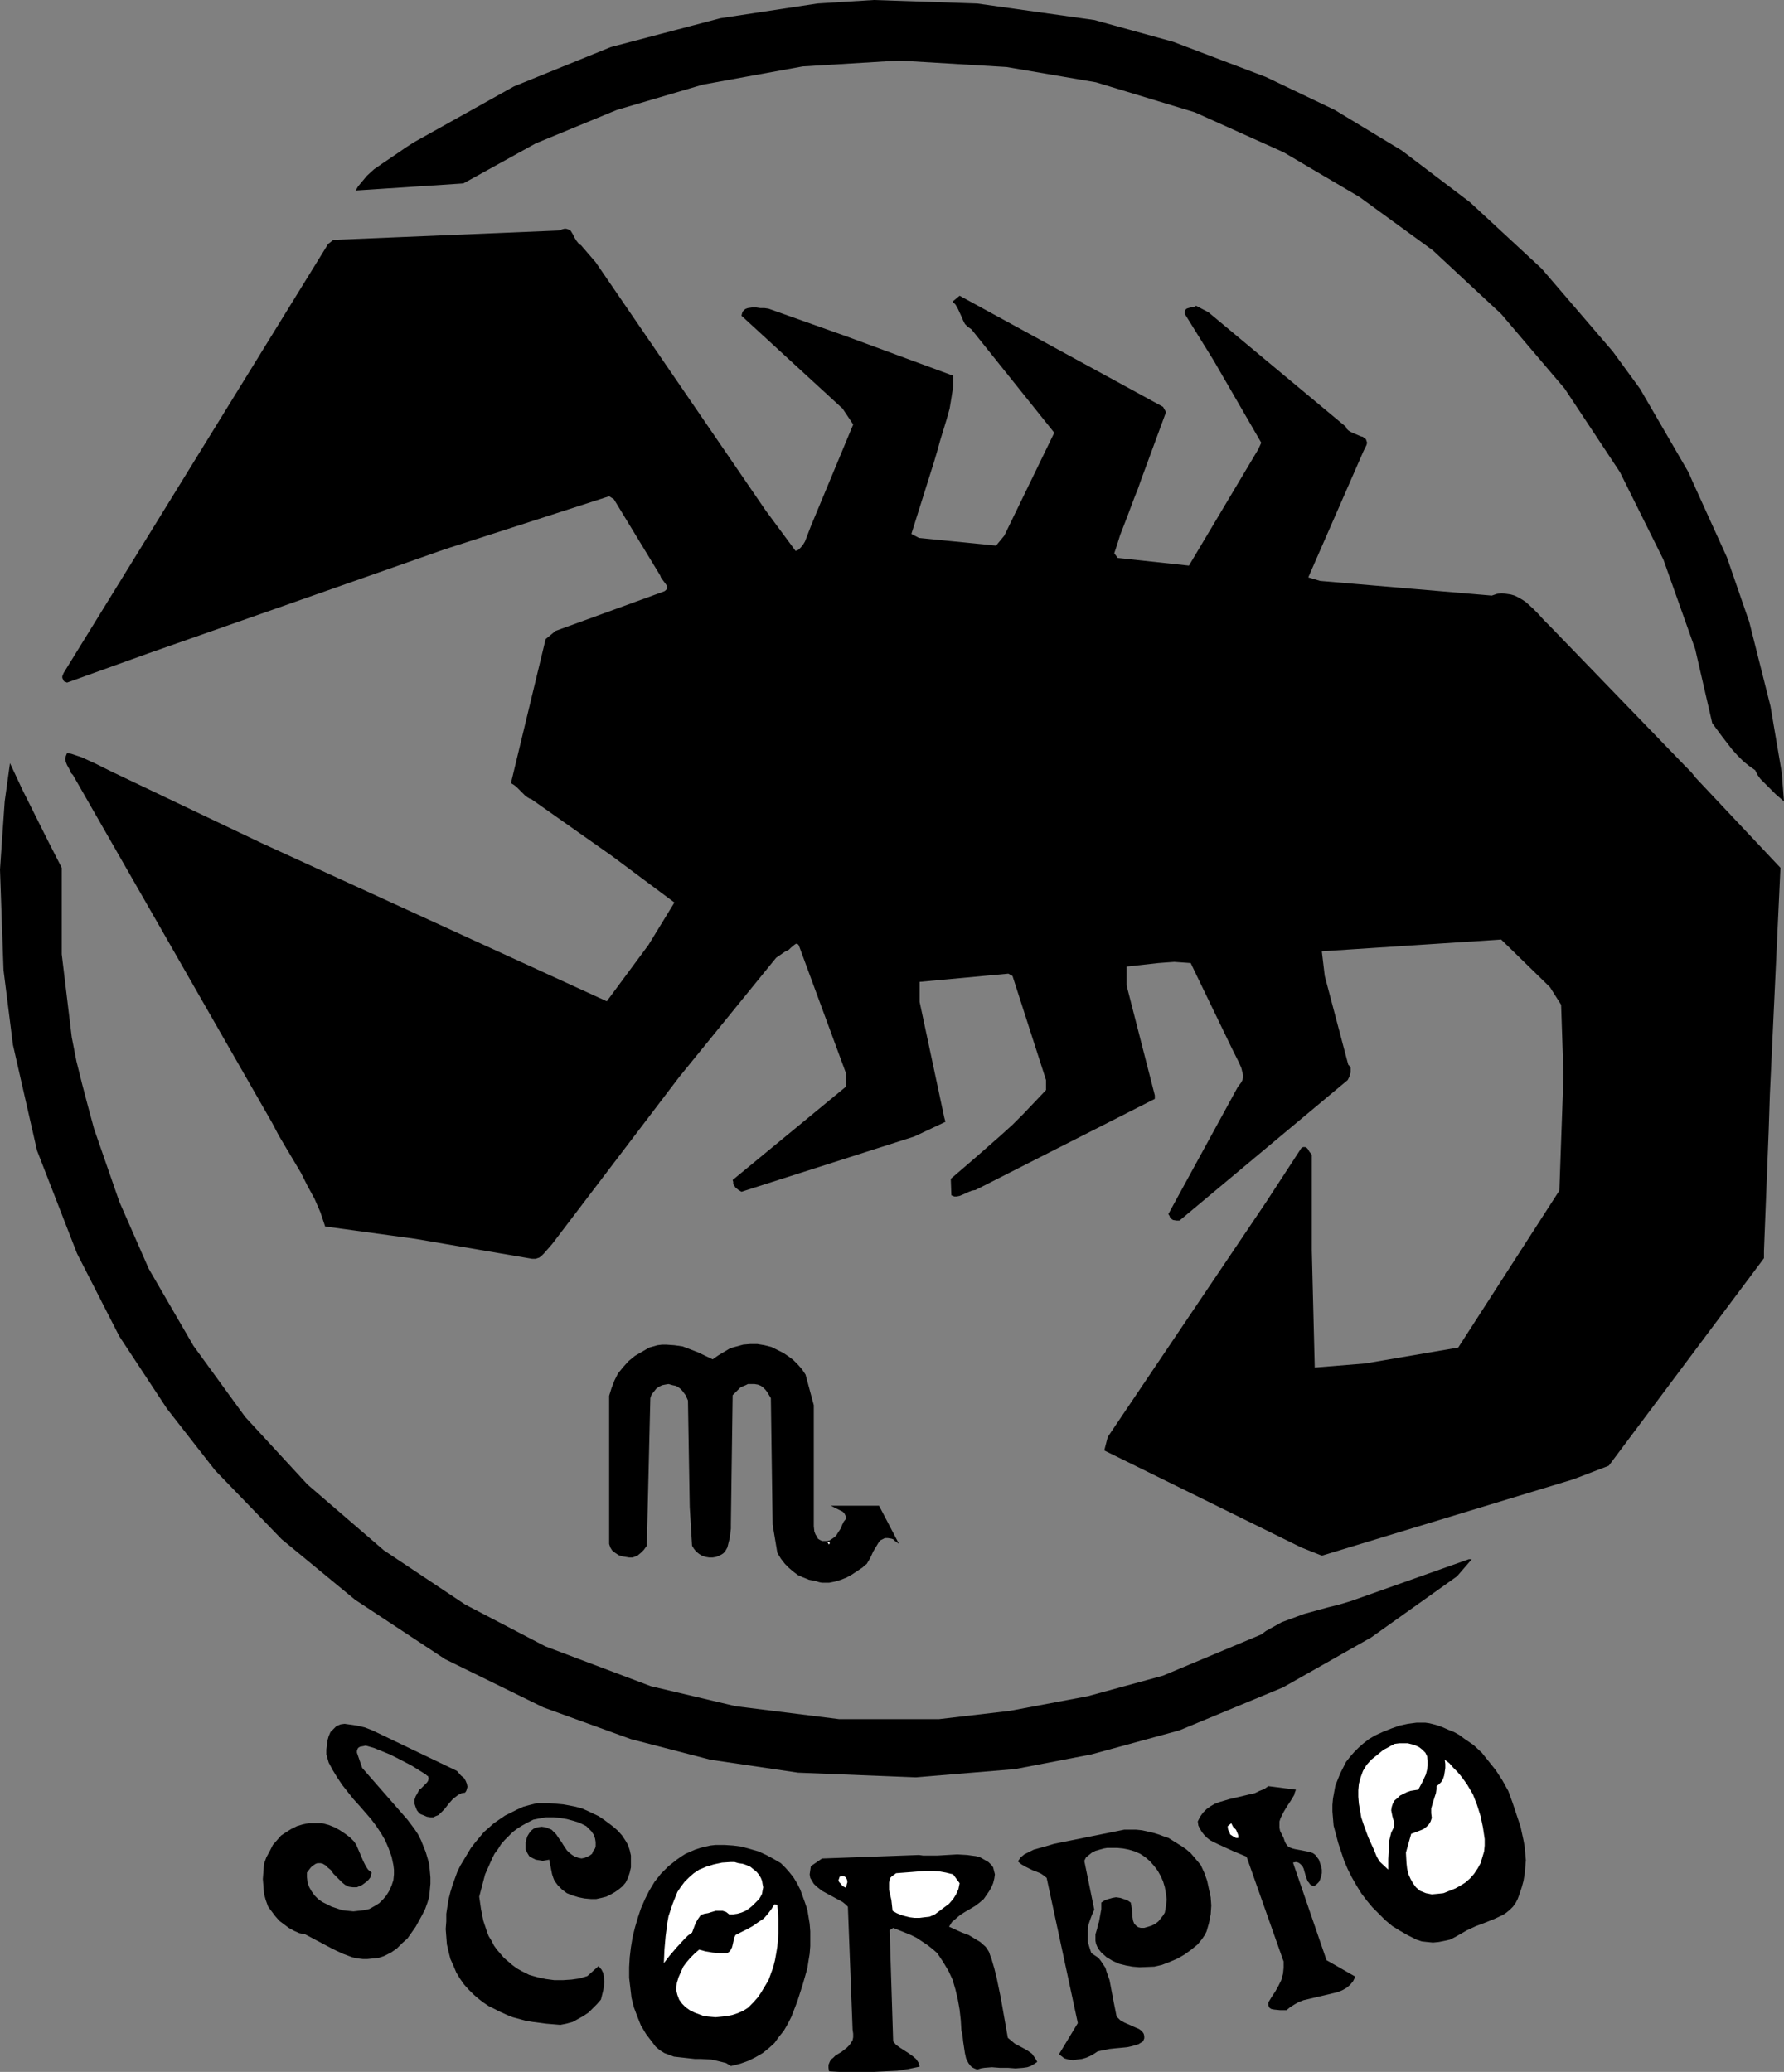 <?xml version="1.0" encoding="UTF-8" standalone="no"?>
<svg
   version="1.0"
   width="129.724mm"
   height="150.681mm"
   id="svg19"
   sodipodi:docname="Scorpio 11.wmf"
   xmlns:inkscape="http://www.inkscape.org/namespaces/inkscape"
   xmlns:sodipodi="http://sodipodi.sourceforge.net/DTD/sodipodi-0.dtd"
   xmlns="http://www.w3.org/2000/svg"
   xmlns:svg="http://www.w3.org/2000/svg">
  <rect width="100%" height="100%" fill="#808080" stroke="none"/>
  <sodipodi:namedview
     id="namedview19"
     pagecolor="#ffffff"
     bordercolor="#000000"
     borderopacity="0.25"
     inkscape:showpageshadow="2"
     inkscape:pageopacity="0.0"
     inkscape:pagecheckerboard="0"
     inkscape:deskcolor="#d1d1d1"
     inkscape:document-units="mm" />
  <defs
     id="defs1">
    <pattern
       id="WMFhbasepattern"
       patternUnits="userSpaceOnUse"
       width="6"
       height="6"
       x="0"
       y="0" />
  </defs>
  <path
     style="fill:#000000;fill-opacity:1;fill-rule:evenodd;stroke:none"
     d="m 300.737,5.495 21.654,5.979 25.533,9.696 18.907,9.05 18.422,11.151 18.746,14.221 19.715,18.262 19.554,22.787 7.434,10.181 13.413,23.11 0.97,2.262 9.534,21.009 3.07,8.888 3.07,8.888 5.818,23.11 3.07,18.1 0.646,8.08 -2.262,-1.939 -2.101,-2.101 -1.131,-1.131 -0.97,-0.97 -0.808,-1.131 -0.646,-1.293 -1.616,-1.131 -1.616,-1.293 -1.616,-1.616 -1.454,-1.616 -2.747,-3.555 -2.747,-3.717 -4.686,-20.362 -8.726,-24.564 L 445.207,129.77 430.017,106.822 412.564,86.298 393.819,68.844 373.619,54.138 352.772,41.856 l -24.402,-10.989 -27.149,-8.242 -24.563,-4.202 -29.573,-1.778 -26.502,1.616 -27.472,5.01 -23.594,6.949 -22.301,9.212 -19.877,10.989 -29.573,1.939 0.646,-1.131 0.808,-0.97 1.616,-1.939 1.939,-1.778 2.101,-1.454 4.525,-3.071 2.101,-1.454 2.262,-1.454 27.472,-15.353 L 167.902,12.929 197.96,5.01 224.624,0.97 240.137,0 268.579,0.97 Z"
     id="path1" />
  <path
     style="fill:#000000;fill-opacity:1;fill-rule:evenodd;stroke:none"
     d="m 159.661,67.39 4.04,4.687 46.702,68.198 8.242,11.151 0.808,-0.323 0.646,-0.646 0.646,-0.808 0.485,-0.808 0.808,-2.101 0.808,-2.101 11.635,-27.958 -2.909,-4.363 -27.795,-25.534 0.162,-0.646 0.162,-0.485 0.323,-0.323 0.323,-0.323 0.323,-0.162 0.485,-0.162 1.131,-0.162 h 1.131 l 1.131,0.162 h 1.131 l 1.131,0.162 21.816,7.757 28.926,10.666 v 3.071 l -0.485,3.071 -0.485,2.909 -0.808,2.909 -1.778,5.818 -0.808,2.909 -0.808,2.747 -6.302,20.039 2.101,1.131 21.17,2.101 2.262,-2.747 13.736,-28.281 -22.786,-28.443 -0.485,-0.323 -0.485,-0.323 -0.808,-0.808 -0.485,-0.97 -0.485,-1.131 -0.97,-2.101 -0.646,-1.131 -0.808,-0.808 1.939,-1.616 55.914,30.544 0.808,1.454 -6.787,18.423 -0.97,2.747 -0.97,2.424 -1.939,5.171 -1.939,5.01 -0.808,2.586 -0.808,2.424 0.97,1.293 19.554,2.101 19.069,-31.998 0.808,-1.778 -13.09,-22.625 -7.918,-12.767 v -0.646 l 0.162,-0.485 0.323,-0.323 0.485,-0.162 1.131,-0.323 h 0.485 l 0.485,-0.323 3.394,1.778 37.814,31.513 0.162,0.485 0.485,0.485 0.485,0.323 0.646,0.323 1.131,0.485 1.131,0.485 0.646,0.162 0.323,0.323 0.485,0.323 0.162,0.485 0.162,0.485 -0.162,0.646 -0.323,0.646 -0.485,0.97 -15.19,34.745 3.232,0.97 47.187,4.04 1.454,-0.485 1.293,-0.162 1.293,0.162 1.131,0.162 1.131,0.323 0.97,0.485 1.131,0.646 0.97,0.646 1.778,1.616 1.616,1.616 1.616,1.778 1.616,1.616 37.33,38.624 1.454,1.454 0.646,0.808 0.646,0.808 23.27,24.726 -2.909,62.38 -0.323,9.858 -1.293,32.968 v 2.101 l -42.662,57.047 -9.696,3.717 -69.165,21.009 -5.656,-2.263 -54.136,-26.665 0.97,-3.717 43.47,-64.481 9.696,-14.868 0.485,-0.323 h 0.646 l 0.323,0.162 0.323,0.323 0.485,0.808 0.646,0.808 v 26.18 l 0.808,32.321 13.898,-1.131 25.533,-4.363 27.795,-43.149 1.131,-31.675 -0.646,-19.393 -3.07,-4.848 -13.413,-13.09 -49.288,3.232 0.808,6.787 6.464,24.403 0.323,0.323 0.323,0.485 v 0.485 0.808 l -0.323,1.131 -0.323,0.646 -0.162,0.323 -46.218,38.624 h -0.808 l -0.97,-0.162 -0.485,-0.323 -0.323,-0.323 -0.162,-0.485 -0.323,-0.485 19.069,-34.907 0.485,-0.646 0.485,-0.646 0.323,-0.646 0.162,-0.646 v -0.808 l -0.162,-0.646 -0.323,-1.293 -0.646,-1.454 -1.293,-2.586 -0.646,-1.293 -11.312,-23.433 -2.262,-0.162 -2.262,-0.162 -2.262,0.162 -2.101,0.162 -4.363,0.485 -4.363,0.485 v 5.171 l 7.757,30.22 v 0.97 l -49.288,25.049 -0.97,0.162 -0.808,0.323 -1.778,0.808 -0.808,0.323 -0.808,0.162 h -0.646 l -0.808,-0.323 v 0 l -0.162,-4.525 6.949,-5.979 6.626,-5.818 3.394,-3.071 3.07,-3.071 3.07,-3.232 3.07,-3.232 v 0 -2.747 l -9.211,-28.604 -1.131,-0.646 -24.402,2.263 v 5.495 l 6.787,31.837 0.323,1.131 -8.565,4.04 -47.51,15.191 -0.808,-0.485 -0.808,-0.646 -0.323,-0.485 -0.323,-0.485 v -0.646 l -0.162,-0.485 31.189,-25.695 v -3.555 l -12.928,-35.069 -0.162,-0.323 -0.162,-0.162 -0.485,-0.162 -0.485,0.323 -0.97,0.808 -0.485,0.485 -0.485,0.323 -0.485,0.162 -2.586,1.778 -26.664,32.806 -34.906,45.896 -2.262,2.586 -0.646,0.646 -0.646,0.485 -0.97,0.323 h -0.97 l -32.158,-5.495 -24.725,-3.394 -1.293,-3.879 -1.616,-3.717 -1.939,-3.555 -1.778,-3.555 -4.04,-6.787 -2.101,-3.555 -1.778,-3.394 -54.782,-95.671 -0.485,-0.485 -0.323,-0.808 -0.808,-1.454 -0.323,-0.808 -0.162,-0.808 0.162,-0.808 0.323,-0.808 1.131,0.162 0.97,0.323 1.939,0.646 2.101,0.97 2.101,0.97 3.878,1.939 41.37,19.716 94.859,43.472 11.474,-15.514 7.11,-11.636 -17.13,-12.767 -22.462,-15.837 v 0.162 l -0.808,-0.485 -0.646,-0.485 -1.131,-1.131 -1.293,-1.293 -0.646,-0.485 -0.808,-0.485 9.534,-39.594 2.747,-2.262 29.734,-10.828 0.323,-0.162 0.323,-0.323 0.162,-0.162 0.162,-0.323 -0.162,-0.646 -0.323,-0.485 -0.485,-0.646 -0.485,-0.646 -0.323,-0.485 -0.162,-0.485 -12.766,-21.009 -1.293,-0.808 -45.086,14.545 -81.446,28.604 -22.462,8.08 -0.323,-0.162 -0.485,-0.162 -0.162,-0.323 -0.162,-0.323 -0.162,-0.323 v -0.485 l 0.162,-0.323 0.162,-0.485 72.72,-117.973 1.454,-1.131 62.054,-2.586 0.808,-0.323 0.646,-0.162 h 0.485 l 0.485,0.162 0.485,0.162 0.323,0.323 0.485,0.808 0.485,0.97 0.485,0.808 0.646,0.808 0.323,0.323 z"
     id="path2" />
  <path
     style="fill:#000000;fill-opacity:1;fill-rule:evenodd;stroke:none"
     d="m 16.968,238.531 v 23.756 l 2.747,22.787 1.293,6.626 1.616,6.464 1.616,6.141 1.616,5.979 6.949,20.039 8.08,18.423 12.282,21.17 14.221,19.554 17.13,18.585 21.008,18.1 22.301,14.868 21.978,11.474 29.088,10.989 23.27,5.495 28.442,3.555 h 27.472 l 19.392,-2.262 21.493,-4.04 20.685,-5.656 26.987,-11.312 1.293,-0.97 1.454,-0.808 1.454,-0.808 1.454,-0.808 3.07,-1.131 3.07,-1.131 6.464,-1.778 3.232,-0.808 3.232,-0.97 32.32,-11.474 h 0.808 l -4.04,4.687 -23.594,16.807 -24.24,13.737 -28.442,11.797 -24.24,6.626 -21.008,4.04 -27.31,2.263 -32.32,-1.293 -24.078,-3.555 L 173.397,478.032 149.318,469.306 122.331,456.054 97.606,439.732 77.406,423.086 59.146,404.178 45.894,387.209 32.805,367.332 21.17,344.545 10.181,316.264 3.555,287.175 0.97,266.651 0,239.016 1.293,220.27 2.747,209.765 l 3.394,7.272 3.555,7.111 3.555,7.111 z"
     id="path3" />
  <path
     style="fill:#000000;fill-opacity:1;fill-rule:evenodd;stroke:none"
     d="m 195.859,373.635 1.616,-1.131 1.616,-0.97 1.616,-0.97 1.778,-0.485 1.778,-0.485 1.939,-0.162 h 1.939 l 1.939,0.323 1.939,0.485 1.616,0.808 1.616,0.808 1.454,0.97 1.293,0.97 1.293,1.293 1.131,1.293 0.97,1.454 2.262,8.404 v 33.291 l 0.162,1.454 0.323,0.808 0.323,0.485 0.323,0.646 0.485,0.323 0.646,0.323 h 0.97 0.485 l 0.646,-0.162 0.97,-0.646 0.808,-0.646 0.485,-0.808 0.646,-0.97 0.323,-0.646 0.162,-0.485 0.485,-0.97 0.646,-0.808 -0.162,-0.808 -0.323,-0.646 -0.485,-0.485 -0.646,-0.323 -1.293,-0.646 -1.293,-0.646 h 13.251 l 5.494,10.504 -0.646,-0.485 -0.485,-0.323 -0.485,-0.485 -0.485,-0.162 -0.97,-0.162 h -0.808 l -0.646,0.323 -0.646,0.323 -0.485,0.646 -0.485,0.808 -0.97,1.616 -0.808,1.778 -0.485,0.808 -0.485,0.808 -0.646,0.485 -0.485,0.485 -2.909,1.939 -1.454,0.808 -1.616,0.646 -1.616,0.485 -1.616,0.323 h -1.939 l -0.808,-0.162 -0.97,-0.323 -1.778,-0.323 -1.616,-0.646 -1.454,-0.646 -1.293,-0.97 -1.131,-0.97 -1.131,-1.131 -1.131,-1.454 -0.97,-1.616 v 0 l -1.293,-7.757 -0.485,-34.745 -0.485,-0.808 -0.485,-0.808 -0.485,-0.646 -0.646,-0.646 -0.646,-0.485 -0.808,-0.323 -0.97,-0.162 h -0.97 -0.808 l -0.646,0.323 -0.808,0.323 -0.646,0.323 -1.131,1.131 -0.97,0.97 -0.485,35.553 v 1.131 l -0.162,1.293 -0.162,1.293 -0.323,1.293 -0.323,1.293 -0.646,1.131 -0.485,0.485 -0.485,0.323 -0.646,0.323 -0.808,0.323 -0.97,0.162 h -0.97 l -0.97,-0.162 -0.97,-0.323 -0.808,-0.485 -0.808,-0.646 -0.646,-0.808 -0.485,-0.808 -0.646,-10.666 -0.485,-29.251 -0.646,-1.454 -0.97,-1.293 -0.485,-0.485 -0.646,-0.485 -0.646,-0.323 -0.808,-0.162 -1.131,-0.323 -0.97,0.162 -0.808,0.162 -0.97,0.485 -0.646,0.485 -0.646,0.808 -0.646,0.808 -0.323,0.97 -0.97,40.563 -0.808,1.131 -0.808,0.808 -0.97,0.808 -1.293,0.485 h -0.97 l -0.97,-0.162 -0.97,-0.162 -0.97,-0.323 -0.97,-0.646 -0.808,-0.646 -0.485,-0.808 -0.323,-0.97 v -40.725 l 0.646,-2.101 0.808,-2.101 0.97,-1.939 1.454,-1.778 1.454,-1.616 1.778,-1.454 1.939,-1.131 1.939,-1.131 1.131,-0.323 1.131,-0.323 1.293,-0.162 h 1.131 l 2.262,0.162 2.262,0.323 2.101,0.808 2.101,0.808 z"
     id="path4" />
  <path
     style="fill:#ffffff;fill-opacity:1;fill-rule:evenodd;stroke:none"
     d="m 228.017,423.894 v 0.323 l -0.162,0.323 -0.485,-0.646 z"
     id="path5" />
  <path
     style="fill:#000000;fill-opacity:1;fill-rule:evenodd;stroke:none"
     d="m 414.504,492.254 1.131,3.071 1.131,3.394 1.131,3.394 0.808,3.717 0.323,1.778 0.162,1.939 0.162,1.778 -0.162,1.939 -0.162,1.778 -0.323,1.939 -0.485,1.778 -0.646,1.939 -0.485,1.293 -0.485,0.97 -0.808,1.131 -0.808,0.808 -0.97,0.808 -0.97,0.646 -2.424,1.131 -2.424,0.97 -2.586,0.97 -2.424,1.131 -2.262,1.293 -1.131,0.646 -1.293,0.646 -1.454,0.323 -1.616,0.323 -1.616,0.162 -1.616,-0.162 -1.454,-0.162 -1.454,-0.485 -2.262,-1.131 -2.262,-1.293 -2.101,-1.293 -1.939,-1.616 -1.778,-1.778 -1.778,-1.778 -1.616,-1.939 -1.454,-1.939 -1.293,-2.101 -1.293,-2.263 -1.131,-2.262 -0.97,-2.262 -0.808,-2.424 -0.808,-2.424 -0.646,-2.424 -0.646,-2.424 -0.162,-1.939 -0.162,-1.939 v -1.778 l 0.162,-1.778 0.323,-1.778 0.323,-1.778 0.646,-1.616 0.646,-1.616 0.808,-1.616 0.808,-1.616 1.131,-1.454 1.131,-1.293 1.293,-1.293 1.293,-1.131 1.454,-1.131 1.616,-0.97 2.101,-0.97 2.424,-0.97 2.262,-0.808 2.262,-0.485 2.424,-0.323 h 2.424 l 1.131,0.162 1.293,0.323 1.131,0.323 1.293,0.485 1.454,0.646 1.616,0.646 1.454,0.808 1.293,0.97 2.586,1.778 2.262,2.101 1.939,2.424 1.939,2.424 1.778,2.747 z"
     id="path6" />
  <path
     style="fill:#000000;fill-opacity:1;fill-rule:evenodd;stroke:none"
     d="m 125.563,486.759 1.131,1.293 0.808,0.646 0.485,0.808 0.323,0.808 0.162,0.808 -0.162,0.646 -0.162,0.485 -0.323,0.485 -0.97,0.162 -0.97,0.485 -1.454,1.131 -1.131,1.293 -1.131,1.454 -1.131,1.131 -0.485,0.485 -0.808,0.323 -0.646,0.323 h -0.808 l -0.97,-0.162 -1.131,-0.485 -0.485,-0.162 -0.485,-0.323 -0.646,-0.808 -0.323,-0.808 -0.323,-0.97 v -1.131 l 0.323,-0.97 0.485,-0.808 0.485,-0.97 0.485,-0.323 0.485,-0.485 1.131,-1.131 0.323,-0.485 0.162,-0.646 -0.162,-0.646 -0.323,-0.162 -0.323,-0.323 -3.878,-2.424 -4.04,-2.101 -1.939,-0.97 -4.363,-1.778 -2.262,-0.646 -0.808,0.162 -0.808,0.162 -0.485,0.323 -0.162,0.323 -0.162,0.485 v 0.485 l 1.454,4.202 12.443,14.221 0.97,1.293 0.97,1.293 0.97,1.454 0.808,1.616 0.646,1.616 0.646,1.616 0.485,1.616 0.485,1.778 0.162,1.778 0.162,1.778 v 1.778 l -0.162,1.778 -0.162,1.778 -0.485,1.616 -0.646,1.778 -0.808,1.616 -1.778,3.232 -1.131,1.616 -1.131,1.616 -1.454,1.293 -1.454,1.454 -1.616,1.131 -1.939,0.97 -1.454,0.485 -1.454,0.162 -1.616,0.162 h -1.293 l -1.454,-0.162 -1.454,-0.323 -1.293,-0.485 -1.293,-0.485 -2.747,-1.293 -5.171,-2.747 -2.424,-1.293 -1.616,-0.323 -1.454,-0.646 -1.454,-0.808 -1.293,-0.97 -1.293,-0.97 -1.131,-1.293 -1.939,-2.586 -0.646,-1.778 -0.485,-1.778 -0.162,-2.101 -0.162,-1.939 0.162,-2.101 0.162,-2.101 0.646,-1.778 0.97,-1.778 0.808,-1.616 1.131,-1.293 1.131,-1.293 1.454,-0.97 1.293,-0.808 1.616,-0.808 1.616,-0.485 1.616,-0.323 h 1.939 1.778 l 1.778,0.485 1.616,0.646 1.454,0.808 1.454,0.97 1.293,0.97 1.131,1.131 0.646,0.97 0.485,1.131 0.97,2.263 0.485,1.131 0.646,1.293 0.646,0.97 0.97,0.808 -0.162,0.646 -0.162,0.646 -0.485,0.646 -0.485,0.485 -0.646,0.485 -0.646,0.485 -1.454,0.646 h -1.131 l -1.131,-0.162 -0.97,-0.485 -0.808,-0.646 -0.808,-0.808 -1.616,-1.616 -0.646,-0.97 -0.808,-0.646 -0.646,-0.646 -0.808,-0.485 -0.646,-0.162 h -0.808 l -0.485,0.162 -0.485,0.323 -0.485,0.323 -0.485,0.485 -0.485,0.646 -0.485,0.646 v 1.293 l 0.162,1.454 0.485,1.293 0.646,1.131 0.808,1.131 0.97,0.97 1.131,0.808 1.293,0.646 1.293,0.646 1.454,0.485 1.454,0.485 1.454,0.162 1.616,0.162 1.454,-0.162 1.454,-0.162 1.454,-0.323 1.454,-0.808 1.293,-0.808 1.131,-1.131 0.808,-0.97 0.808,-1.293 0.646,-1.454 0.485,-1.454 0.162,-1.616 v -1.293 l -0.162,-1.293 -0.485,-2.262 -0.808,-2.262 -0.97,-2.263 -1.131,-1.939 -1.293,-1.939 -1.454,-1.939 -3.232,-3.717 -1.616,-1.778 -3.07,-3.879 -1.293,-1.939 -1.293,-2.101 -1.131,-2.101 -0.646,-2.262 v -1.293 l 0.162,-1.293 0.162,-1.293 0.323,-1.131 0.485,-1.131 0.808,-0.808 0.808,-0.808 1.131,-0.485 1.131,-0.162 1.131,0.162 2.262,0.323 2.101,0.485 2.101,0.808 z"
     id="path7" />
  <path
     style="fill:#ffffff;fill-opacity:1;fill-rule:evenodd;stroke:none"
     d="m 392.203,482.719 0.162,1.293 v 1.293 l -0.162,1.131 -0.323,1.293 -0.97,2.101 -1.131,2.101 -1.131,0.162 -0.97,0.162 -0.97,0.323 -0.97,0.485 -0.97,0.485 -0.646,0.646 -0.808,0.646 -0.485,0.808 -0.323,0.97 -0.162,0.97 0.162,0.808 0.162,0.808 0.485,1.778 v 0.646 l -0.162,0.808 -0.646,1.293 -0.323,1.293 -0.323,1.454 v 1.616 l -0.162,2.909 v 2.909 l -2.424,-2.263 -0.808,-1.454 -0.646,-1.616 -1.616,-3.555 -1.293,-3.555 -0.646,-1.939 -0.323,-1.939 -0.323,-1.778 -0.162,-1.939 v -1.778 l 0.162,-1.778 0.485,-1.778 0.646,-1.778 0.97,-1.616 1.293,-1.454 1.616,-1.293 1.778,-1.454 0.97,-0.485 1.131,-0.646 0.97,-0.485 1.293,-0.162 h 1.131 1.131 l 1.293,0.323 0.97,0.323 0.97,0.485 0.808,0.646 0.808,0.808 z"
     id="path8" />
  <path
     style="fill:#ffffff;fill-opacity:1;fill-rule:evenodd;stroke:none"
     d="m 408.04,505.506 v 1.778 l -0.162,1.616 -0.485,1.616 -0.485,1.616 -0.808,1.454 -0.97,1.454 -1.131,1.293 -1.293,1.131 -1.293,0.808 -1.454,0.808 -1.616,0.646 -1.616,0.646 -1.454,0.162 -1.778,0.162 -1.616,-0.323 -0.808,-0.323 -0.808,-0.323 -1.131,-0.97 -0.808,-1.131 -0.646,-1.131 -0.646,-1.454 -0.323,-1.454 -0.162,-1.454 -0.162,-2.909 1.454,-5.171 1.778,-0.646 0.808,-0.323 0.808,-0.323 0.808,-0.646 0.646,-0.646 0.485,-0.808 0.323,-0.97 -0.162,-1.293 v -1.293 l 0.323,-1.131 0.646,-2.101 0.323,-0.97 0.162,-1.131 v -0.808 l 0.646,-0.485 0.646,-0.646 0.485,-0.808 0.323,-0.97 0.162,-0.97 0.162,-1.131 v -1.131 l -0.162,-1.131 1.293,0.97 0.97,1.131 1.131,1.131 0.97,1.131 0.97,1.293 0.808,1.131 1.616,2.747 1.131,2.909 0.97,3.071 0.646,3.071 z"
     id="path9" />
  <path
     style="fill:#000000;fill-opacity:1;fill-rule:evenodd;stroke:none"
     d="m 356.166,491.931 -0.323,0.808 -0.162,0.646 -0.97,1.616 -0.97,1.454 -0.97,1.616 -0.808,1.616 -0.323,0.97 v 0.808 0.97 l 0.162,0.808 0.485,0.97 0.485,0.97 0.323,0.97 0.323,0.646 0.485,0.646 0.485,0.323 0.808,0.323 0.646,0.162 3.394,0.646 0.808,0.162 0.808,0.323 0.646,0.485 0.485,0.646 0.485,0.646 0.323,0.97 0.323,0.97 0.162,0.808 v 0.97 l -0.162,0.808 -0.323,0.97 -0.323,0.646 -0.646,0.646 -0.646,0.485 -0.646,-0.162 -0.485,-0.323 -0.323,-0.485 -0.323,-0.323 -0.485,-1.293 -0.323,-1.131 -0.323,-1.131 -0.323,-0.646 -0.323,-0.323 -0.323,-0.323 -0.485,-0.323 -0.646,-0.162 -0.808,0.162 9.211,26.827 7.918,4.525 -0.646,1.293 -0.808,0.97 -0.97,0.808 -1.131,0.646 -1.131,0.485 -1.293,0.323 -2.747,0.646 -2.747,0.646 -2.747,0.646 -1.293,0.485 -1.131,0.646 -1.293,0.808 -0.97,0.808 h -1.778 l -1.616,-0.162 -0.808,-0.162 -0.485,-0.323 -0.162,-0.323 -0.162,-0.323 v -0.323 -0.485 l 0.97,-1.616 0.97,-1.454 0.808,-1.454 0.808,-1.616 0.485,-1.778 0.162,-1.616 v -0.808 -0.97 l -0.323,-0.808 -0.323,-0.97 -9.534,-26.988 -1.939,-0.808 -1.939,-0.808 -2.101,-0.97 -2.101,-0.97 -1.939,-0.97 -0.808,-0.646 -0.808,-0.808 -0.646,-0.808 -0.485,-0.808 -0.485,-0.97 -0.162,-1.131 0.646,-1.293 0.808,-1.131 0.97,-0.97 1.131,-0.808 1.131,-0.646 1.293,-0.485 2.747,-0.808 2.747,-0.646 2.747,-0.646 1.454,-0.323 1.293,-0.646 1.293,-0.485 1.131,-0.808 z"
     id="path10" />
  <path
     style="fill:#000000;fill-opacity:1;fill-rule:evenodd;stroke:none"
     d="m 171.942,505.99 0.646,1.131 0.485,1.454 0.323,1.454 v 1.616 1.616 l -0.323,1.454 -0.485,1.454 -0.646,1.293 -0.808,0.97 -0.97,0.808 -1.131,0.808 -1.131,0.646 -1.293,0.646 -1.293,0.323 -1.454,0.323 h -1.454 l -1.778,-0.162 -1.616,-0.323 -1.616,-0.485 -1.616,-0.646 -1.293,-0.97 -1.131,-1.131 -0.485,-0.646 -0.485,-0.646 -0.323,-0.808 -0.323,-0.97 -0.808,-4.04 -0.808,0.162 -0.97,0.162 -0.97,-0.162 -0.97,-0.162 -0.97,-0.485 -0.808,-0.485 -0.485,-0.808 -0.485,-0.97 v -0.808 -1.131 l 0.162,-0.808 0.323,-0.97 0.485,-0.808 0.485,-0.646 0.808,-0.646 0.97,-0.323 1.131,-0.162 1.131,0.162 0.808,0.323 0.808,0.323 0.646,0.646 0.646,0.646 0.97,1.454 0.485,0.646 0.485,0.808 0.97,1.454 0.646,0.646 0.808,0.646 0.808,0.485 0.97,0.323 0.808,0.162 0.808,-0.162 0.808,-0.323 0.646,-0.323 0.646,-0.485 0.323,-0.808 0.485,-0.646 0.162,-0.646 v -1.131 l -0.162,-0.97 -0.323,-0.97 -0.646,-0.97 -0.646,-0.646 -0.808,-0.808 -0.97,-0.485 -0.97,-0.485 -1.616,-0.485 -1.778,-0.485 -1.939,-0.323 -1.778,-0.162 h -1.939 l -1.939,0.323 -1.616,0.323 -1.616,0.808 -1.454,0.808 -1.293,0.808 -1.293,0.97 -1.131,1.131 -1.131,1.131 -0.97,1.131 -0.808,1.293 -0.97,1.293 -0.646,1.293 -0.646,1.454 -1.293,2.909 -0.808,3.071 -0.808,3.071 0.485,3.394 0.323,1.616 0.323,1.616 0.485,1.454 0.485,1.454 0.485,1.293 0.808,1.293 0.646,1.293 0.808,1.131 0.97,1.131 0.97,1.131 1.131,0.97 1.131,0.97 1.293,0.97 1.454,0.808 1.939,0.97 2.262,0.646 2.262,0.485 2.424,0.323 h 2.262 l 2.424,-0.162 2.262,-0.323 2.101,-0.646 3.07,-2.747 0.808,0.97 0.485,0.97 0.162,1.293 0.162,1.131 -0.162,1.131 -0.162,1.131 -0.646,2.586 -1.131,1.293 -1.131,1.131 -1.131,1.131 -1.454,0.97 -1.454,0.808 -1.454,0.808 -1.778,0.485 -1.616,0.323 -3.878,-0.323 -3.717,-0.485 -1.939,-0.323 -1.778,-0.485 -1.778,-0.485 -1.616,-0.646 -1.778,-0.808 -1.616,-0.808 -1.616,-0.808 -1.454,-0.97 -1.454,-1.131 -1.293,-1.131 -1.293,-1.293 -1.293,-1.454 -1.131,-1.616 -0.97,-1.616 -0.808,-1.939 -0.808,-1.778 -0.485,-1.939 -0.485,-2.101 -0.162,-2.101 -0.162,-2.101 0.162,-2.101 v -2.101 l 0.323,-2.101 0.323,-1.939 0.485,-1.939 0.646,-2.101 0.646,-1.778 0.646,-1.778 0.808,-1.616 0.97,-1.616 0.97,-1.616 0.97,-1.616 1.131,-1.454 2.424,-2.909 1.293,-1.131 1.454,-1.293 3.07,-2.101 1.616,-0.808 1.616,-0.808 1.778,-0.808 1.778,-0.485 1.939,-0.485 h 1.778 1.778 l 1.939,0.162 1.778,0.162 1.778,0.323 1.616,0.323 1.778,0.485 1.454,0.646 3.07,1.454 1.454,0.97 1.293,0.97 1.293,0.97 1.293,1.131 1.131,1.293 z"
     id="path11" />
  <path
     style="fill:#ffffff;fill-opacity:1;fill-rule:evenodd;stroke:none"
     d="m 340.329,505.182 h -0.646 l -0.646,-0.323 -0.485,-0.323 -0.485,-0.323 -0.162,-0.646 -0.323,-0.485 -0.162,-0.646 v -0.485 l 0.97,-0.808 0.485,0.97 0.808,0.808 0.485,1.131 0.162,0.485 z"
     id="path12" />
  <path
     style="fill:#000000;fill-opacity:1;fill-rule:evenodd;stroke:none"
     d="m 329.987,512.616 0.97,2.101 0.808,2.262 0.485,2.262 0.485,2.263 0.162,2.262 -0.162,2.424 -0.485,2.424 -0.646,2.262 -0.485,0.97 -0.646,0.97 -0.646,0.808 -0.646,0.808 -1.778,1.454 -1.778,1.293 -1.939,1.131 -2.262,0.97 -2.101,0.808 -2.101,0.485 -4.04,0.162 -1.939,-0.162 -1.778,-0.323 -1.939,-0.485 -1.778,-0.808 -1.616,-0.97 -1.454,-1.293 -0.646,-0.808 -0.485,-0.808 -0.323,-0.808 -0.162,-0.808 v -0.808 -0.97 l 0.485,-1.616 0.162,-0.97 0.323,-0.808 0.323,-1.778 0.323,-1.778 v -0.97 -0.808 l 0.97,-0.646 0.97,-0.323 1.131,-0.323 0.97,-0.162 1.131,0.162 0.97,0.323 0.97,0.323 0.97,0.646 0.162,0.808 0.162,1.131 0.162,2.101 0.162,0.97 0.323,0.808 0.323,0.323 0.323,0.323 0.485,0.323 0.646,0.162 h 0.97 l 1.131,-0.323 0.97,-0.323 0.97,-0.485 0.808,-0.646 0.646,-0.808 0.646,-0.808 0.485,-0.808 0.323,-1.778 0.162,-1.778 -0.162,-1.616 -0.323,-1.778 -0.485,-1.616 -0.646,-1.454 -0.808,-1.454 -0.97,-1.293 -1.131,-1.293 -1.293,-1.131 -1.454,-0.97 -1.454,-0.646 -1.616,-0.485 -1.616,-0.323 -1.616,-0.162 h -1.616 -1.131 l -0.97,0.162 -1.131,0.323 -1.131,0.323 -0.97,0.485 -0.808,0.646 -0.808,0.646 -0.485,0.97 2.747,13.413 -0.646,1.454 -0.485,1.293 -0.485,1.454 -0.162,1.616 v 1.616 1.454 l 0.485,1.616 0.485,1.454 0.97,0.646 0.97,0.646 0.646,0.808 0.646,0.97 0.646,0.97 0.323,1.131 0.808,2.262 0.485,2.586 0.485,2.586 0.485,2.424 0.485,2.424 0.485,0.485 0.485,0.485 1.131,0.646 1.454,0.646 1.454,0.646 1.131,0.485 0.646,0.485 0.323,0.323 0.323,0.485 0.162,0.646 v 0.646 l -0.323,0.808 -1.293,0.808 -1.616,0.485 -1.454,0.323 -1.616,0.162 -1.778,0.162 -1.454,0.162 -1.616,0.323 -1.616,0.323 -0.97,0.646 -1.131,0.646 -1.131,0.485 -1.131,0.323 -1.293,0.162 -1.131,0.162 -1.293,-0.162 -1.131,-0.323 -1.454,-1.131 5.171,-8.565 -8.565,-39.917 -0.808,-0.646 -0.97,-0.646 -2.101,-0.808 -1.939,-0.97 -1.131,-0.646 -0.97,-0.808 0.808,-1.131 0.97,-0.808 1.293,-0.646 1.293,-0.646 2.909,-0.808 2.747,-0.808 19.23,-3.879 h 1.616 1.616 l 1.616,0.162 1.454,0.323 1.454,0.323 1.616,0.485 1.293,0.485 1.454,0.485 1.293,0.808 2.586,1.616 1.131,0.808 1.131,0.97 0.97,1.131 0.808,0.97 z"
     id="path13" />
  <path
     style="fill:#000000;fill-opacity:1;fill-rule:evenodd;stroke:none"
     d="m 214.605,512.131 1.293,1.293 1.131,1.293 1.131,1.454 0.97,1.616 0.808,1.616 0.646,1.778 0.646,1.778 0.646,1.939 0.323,1.939 0.323,1.939 0.162,2.101 v 1.939 2.101 l -0.162,2.101 -0.323,1.939 -0.323,2.101 -1.293,4.525 -1.454,4.525 -0.808,2.101 -0.808,2.101 -0.97,1.939 -1.131,1.939 -1.293,1.616 -1.293,1.778 -1.616,1.454 -1.616,1.293 -1.939,1.131 -1.939,0.97 -2.262,0.808 -2.586,0.646 -1.293,-0.808 -1.293,-0.323 -1.293,-0.323 -1.454,-0.323 -2.909,-0.162 h -1.616 l -1.454,-0.162 -2.909,-0.323 -1.454,-0.162 -1.293,-0.485 -1.293,-0.485 -1.293,-0.808 -1.131,-0.97 -0.97,-1.293 -1.616,-2.101 -1.454,-2.424 -0.97,-2.424 -0.97,-2.586 -0.646,-2.586 -0.323,-2.747 -0.323,-2.747 v -2.909 l 0.162,-2.747 0.323,-2.747 0.485,-2.909 0.646,-2.586 0.808,-2.747 0.808,-2.424 1.131,-2.586 1.131,-2.263 1.454,-2.424 1.778,-2.263 2.101,-2.101 2.262,-1.778 1.131,-0.808 1.293,-0.808 2.586,-1.131 1.454,-0.485 1.293,-0.323 1.454,-0.323 1.454,-0.162 h 2.424 l 2.424,0.162 2.424,0.323 2.262,0.646 2.262,0.646 2.101,0.97 2.101,1.131 z"
     id="path14" />
  <path
     style="fill:#000000;fill-opacity:1;fill-rule:evenodd;stroke:none"
     d="m 272.457,512.616 0.485,0.646 0.162,0.646 0.323,1.293 -0.162,1.131 -0.323,1.293 -0.485,1.131 -0.646,1.131 -1.454,2.101 -1.131,0.97 -1.293,0.97 -2.747,1.616 -1.293,0.808 -1.131,0.97 -1.131,0.97 -0.808,1.293 3.555,1.616 1.778,0.646 1.616,0.97 1.616,0.97 1.454,1.293 0.485,0.646 0.485,0.808 0.323,0.97 0.323,0.808 0.808,2.747 0.646,2.586 1.131,5.495 0.97,5.495 0.97,5.495 0.97,0.808 0.97,0.808 2.424,1.293 1.131,0.646 1.131,0.808 0.808,1.131 0.323,0.485 0.323,0.646 -0.97,0.646 -0.808,0.485 -0.97,0.323 -1.131,0.162 -2.101,0.162 -2.101,-0.162 h -2.262 l -2.101,-0.162 -2.101,0.162 -0.97,0.162 -0.97,0.323 -0.808,-0.323 -0.646,-0.323 -0.485,-0.485 -0.485,-0.646 -0.323,-0.646 -0.323,-0.646 -0.323,-1.454 -0.485,-3.232 -0.162,-1.616 -0.323,-1.454 -0.162,-2.747 -0.323,-2.909 -0.485,-2.747 -0.646,-2.747 -0.808,-2.747 -1.131,-2.424 -1.454,-2.424 -1.616,-2.424 -1.293,-1.131 -1.454,-1.131 -1.454,-0.97 -1.454,-0.97 -1.616,-0.808 -1.616,-0.646 -3.232,-1.293 -0.97,0.646 0.97,30.544 0.808,0.97 1.131,0.808 2.262,1.454 1.131,0.808 0.97,0.808 0.323,0.485 0.323,0.485 0.162,0.485 0.162,0.646 -3.07,0.646 -3.07,0.485 -3.232,0.162 -3.232,0.162 h -6.302 -3.07 l -2.909,-0.162 -0.162,-0.97 v -0.808 l 0.323,-0.808 0.323,-0.646 0.646,-0.485 0.646,-0.646 1.616,-0.97 1.454,-1.131 0.646,-0.646 0.485,-0.646 0.485,-0.808 0.162,-0.808 v -0.97 l -0.162,-1.131 -1.293,-33.776 -0.646,-0.646 -0.808,-0.646 -1.778,-0.97 -2.101,-1.131 -1.778,-0.97 -0.808,-0.646 -0.808,-0.646 -0.646,-0.646 -0.485,-0.808 -0.485,-0.808 -0.162,-0.97 0.162,-1.131 0.162,-1.131 3.07,-2.101 26.664,-0.97 1.131,0.162 h 1.293 2.586 l 5.494,-0.323 2.747,0.162 1.131,0.162 1.293,0.162 1.131,0.323 1.131,0.646 1.131,0.646 z"
     id="path15" />
  <path
     style="fill:#ffffff;fill-opacity:1;fill-rule:evenodd;stroke:none"
     d="m 208.625,515.364 0.485,0.808 0.323,0.808 0.162,0.97 0.162,0.808 -0.162,0.808 -0.162,0.97 -0.323,0.646 -0.485,0.808 -0.808,0.808 -0.97,0.97 -0.97,0.808 -0.97,0.646 -1.131,0.485 -1.131,0.323 -1.131,0.162 h -1.131 l -0.808,-0.646 -0.97,-0.323 h -0.97 -0.97 l -2.101,0.646 -0.97,0.162 -0.97,0.323 -0.808,1.131 -0.646,1.131 -0.485,1.293 -0.485,1.293 -1.131,0.808 -1.131,1.131 -1.939,2.101 -1.939,2.262 -1.616,2.101 0.162,-3.717 0.323,-3.717 0.485,-3.717 0.323,-1.778 1.131,-3.394 0.646,-1.616 0.646,-1.616 0.97,-1.454 0.97,-1.293 1.293,-1.293 1.293,-1.131 1.454,-0.97 1.939,-0.808 2.101,-0.646 2.262,-0.485 2.424,-0.162 h 0.97 l 1.131,0.323 1.131,0.162 0.97,0.323 1.131,0.485 0.808,0.646 0.97,0.808 z"
     id="path16" />
  <path
     style="fill:#ffffff;fill-opacity:1;fill-rule:evenodd;stroke:none"
     d="m 263.731,517.626 -0.162,0.808 -0.162,0.808 -0.646,1.454 -0.808,1.293 -1.131,1.293 -1.293,0.97 -1.293,0.97 -1.293,0.97 -1.454,0.646 -1.454,0.162 -1.293,0.162 h -1.454 l -1.293,-0.162 -1.293,-0.323 -1.131,-0.323 -1.131,-0.485 -1.131,-0.646 -0.162,-1.454 -0.162,-1.454 -0.323,-1.454 -0.323,-1.454 v -1.454 -0.485 l 0.162,-0.646 0.162,-0.646 0.485,-0.485 0.485,-0.323 0.646,-0.485 2.101,-0.162 2.101,-0.162 1.939,-0.162 1.939,-0.162 h 1.939 l 1.939,0.162 1.778,0.323 1.939,0.485 z"
     id="path17" />
  <path
     style="fill:#ffffff;fill-opacity:1;fill-rule:evenodd;stroke:none"
     d="m 232.704,517.949 -0.162,0.97 -0.97,-0.485 -0.646,-0.808 -0.323,-0.323 -0.162,-0.485 0.162,-0.485 0.162,-0.485 0.646,-0.162 h 0.323 l 0.485,0.162 0.323,0.323 0.162,0.323 0.162,0.485 v 0.485 z"
     id="path18" />
  <path
     style="fill:#ffffff;fill-opacity:1;fill-rule:evenodd;stroke:none"
     d="m 213.635,523.605 0.323,3.879 v 3.879 l -0.162,1.778 -0.162,1.939 -0.323,1.939 -0.323,1.778 -0.485,1.939 -0.646,1.778 -0.646,1.778 -0.97,1.616 -0.97,1.616 -0.97,1.454 -1.293,1.454 -1.454,1.454 -1.293,0.808 -1.454,0.646 -1.454,0.485 -1.616,0.323 -1.454,0.162 -1.616,0.162 -1.778,-0.162 -1.454,-0.162 -1.293,-0.485 -1.293,-0.485 -1.293,-0.646 -1.131,-0.808 -0.97,-0.97 -0.808,-1.131 -0.485,-1.293 -0.162,-0.646 -0.162,-0.808 0.162,-1.778 0.485,-1.616 0.646,-1.454 0.646,-1.454 0.97,-1.293 0.97,-1.131 1.131,-1.131 1.293,-1.131 1.778,0.485 1.939,0.323 1.939,0.162 h 2.101 l 0.646,-0.485 0.323,-0.485 0.323,-0.646 0.162,-0.646 0.323,-1.454 0.162,-0.646 0.323,-0.646 3.232,-1.616 1.454,-0.808 1.616,-1.131 1.454,-0.97 1.131,-1.293 0.97,-1.293 0.808,-1.293 z"
     id="path19" />
</svg>
